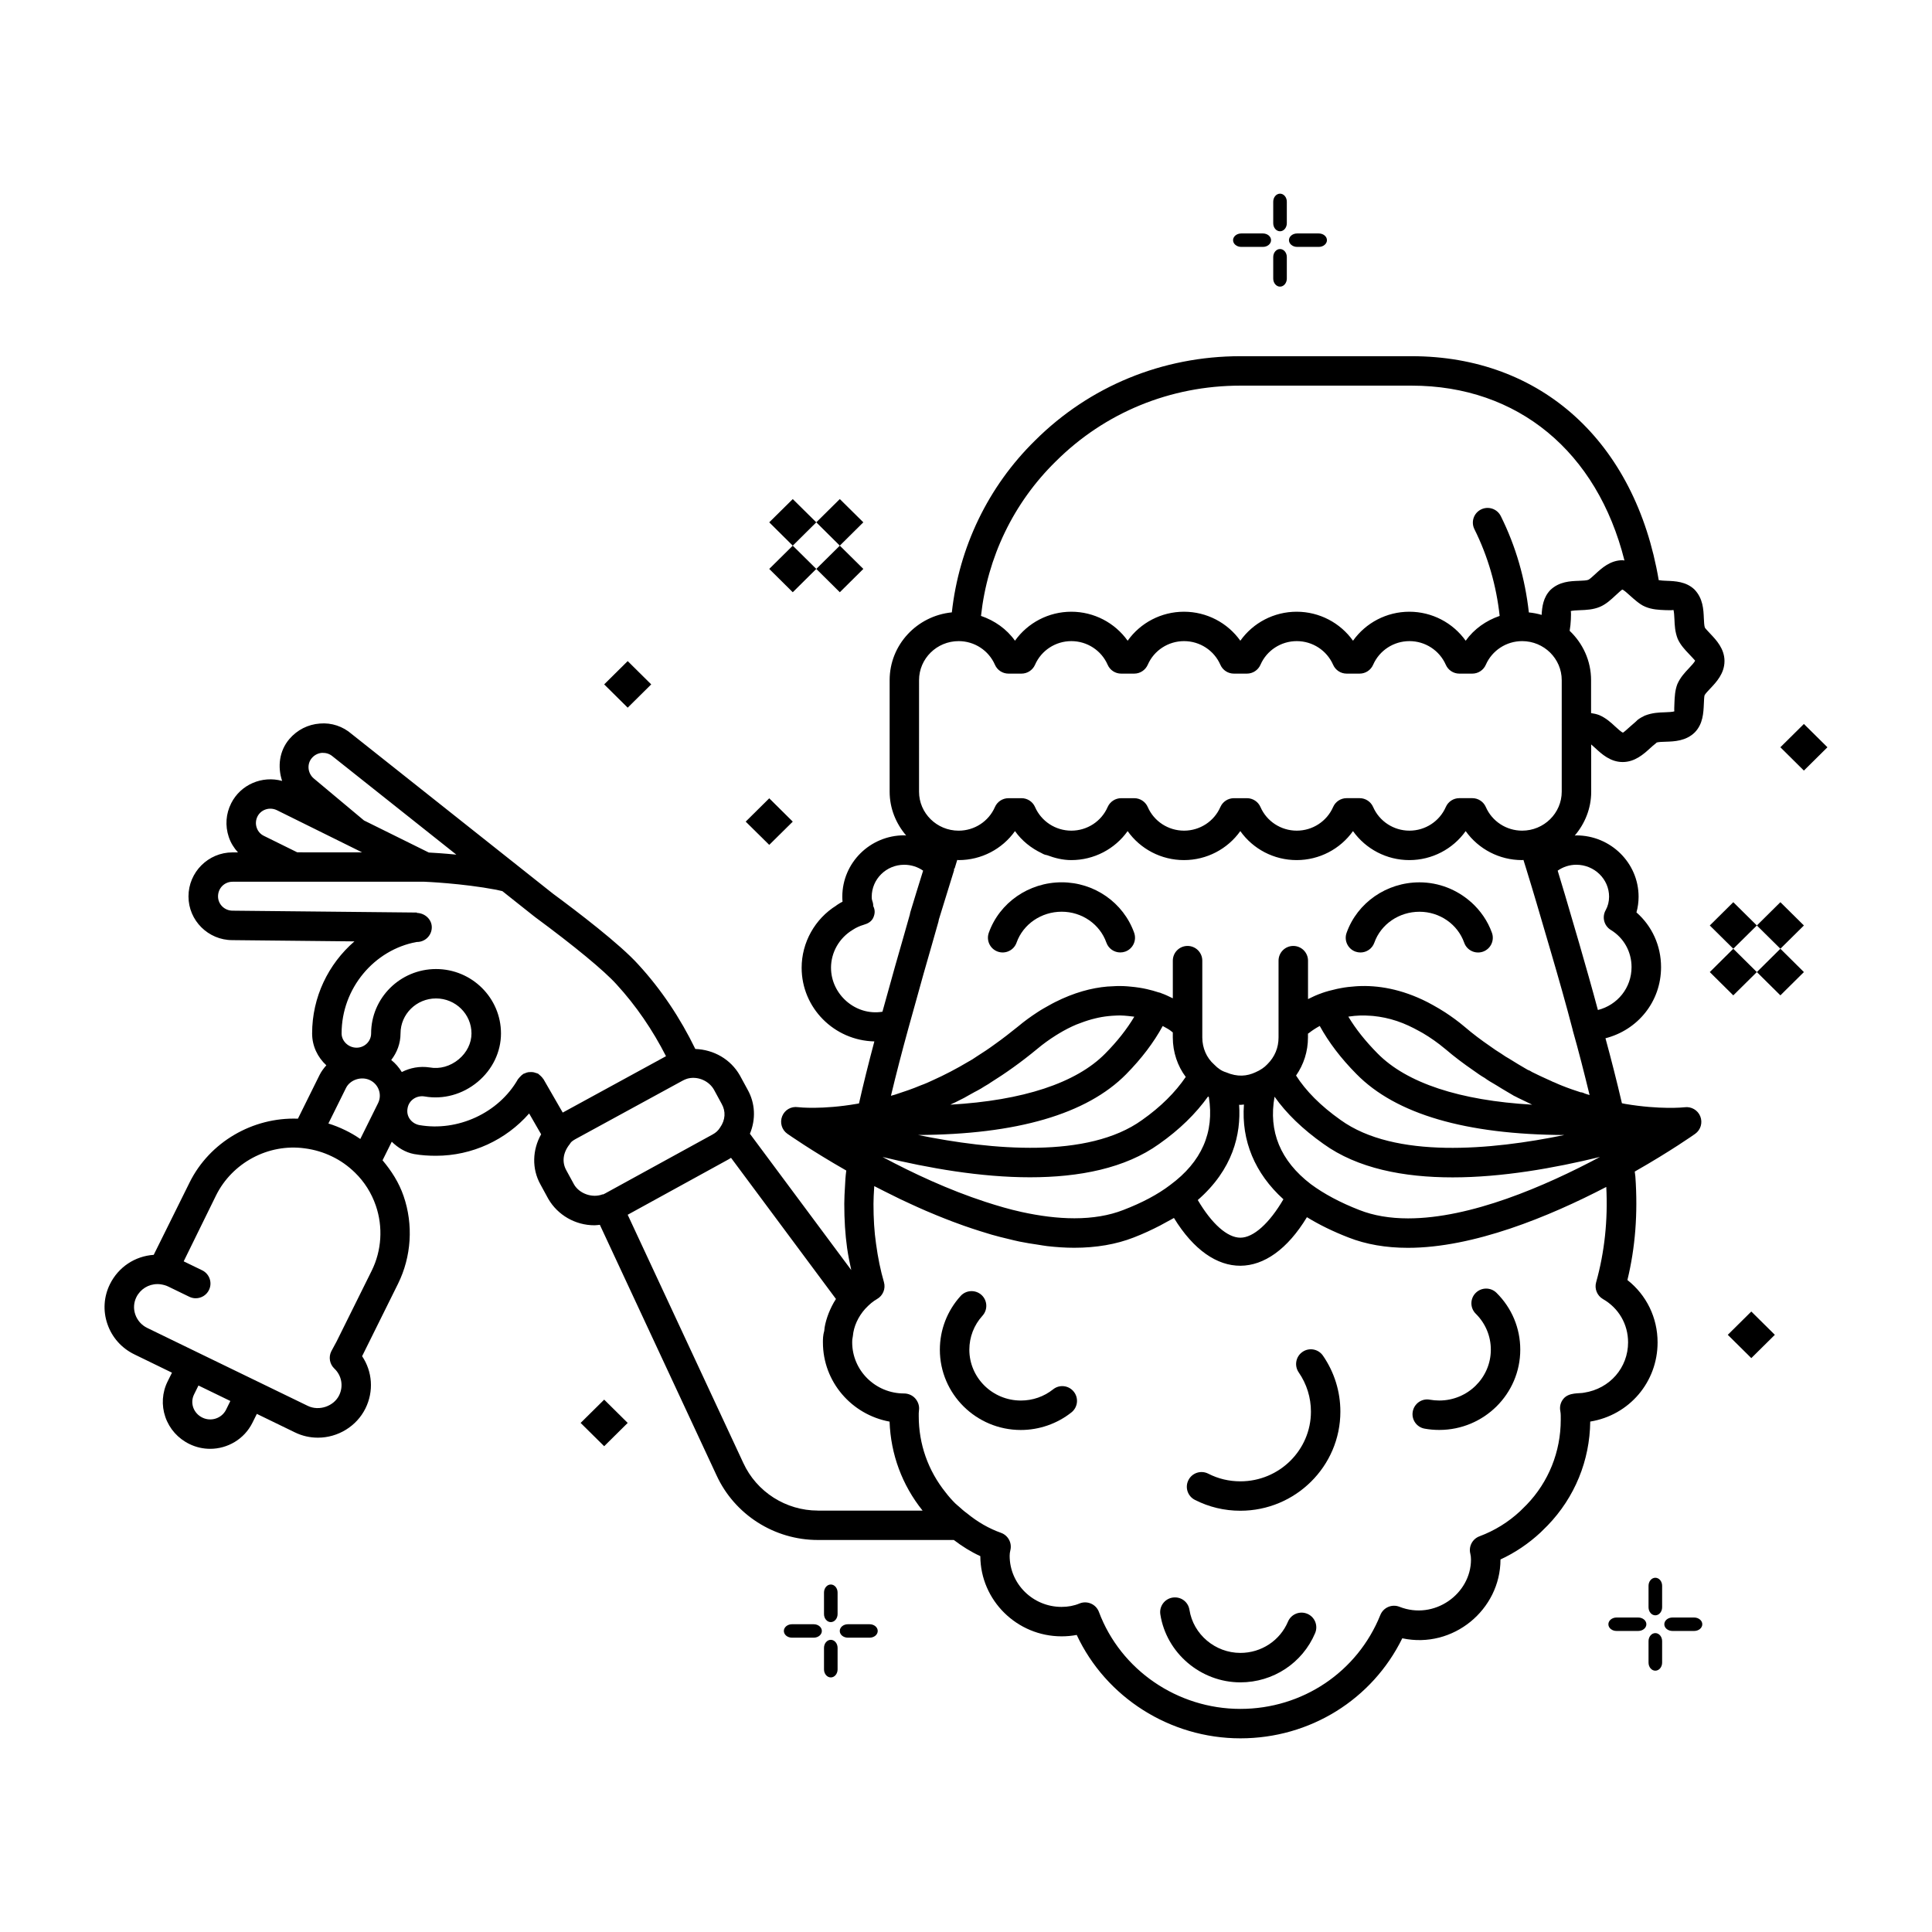 <?xml version="1.0" encoding="UTF-8"?>
<!-- Uploaded to: ICON Repo, www.iconrepo.com, Generator: ICON Repo Mixer Tools -->
<svg fill="#000000" width="800px" height="800px" version="1.1" viewBox="144 144 512 512" xmlns="http://www.w3.org/2000/svg">
 <g>
  <path d="m533.9 383.11c-0.047-0.047-0.109-0.086-0.156-0.125-3.652-3.219-8.438-5.156-13.57-5.156-8.707 0-16.477 5.383-19.316 13.391-0.723 2.031 0.34 4.258 2.371 4.977 0.434 0.148 0.867 0.219 1.309 0.219 1.605 0 3.109-1 3.676-2.598 1.738-4.902 6.551-8.195 11.965-8.195 5.344 0 10.109 3.297 11.848 8.203 0.715 2.031 2.953 3.086 4.984 2.371 2.031-0.723 3.094-2.953 2.371-4.984-1.137-3.184-3.066-5.914-5.481-8.102z"/>
  <path d="m425.36 377.82c-8.707 0-16.477 5.383-19.324 13.391-0.715 2.031 0.348 4.258 2.379 4.977 2.023 0.715 4.266-0.34 4.984-2.379 1.738-4.902 6.551-8.195 11.965-8.195 5.344 0 10.109 3.289 11.84 8.195 0.566 1.598 2.07 2.598 3.676 2.598 0.434 0 0.875-0.07 1.309-0.219 2.031-0.723 3.094-2.953 2.379-4.977-2.852-8.008-10.559-13.391-19.207-13.391z"/>
  <path d="m489.17 502.27c-1.777 1.219-2.219 3.652-1 5.422 2.125 3.078 3.242 6.676 3.242 10.406 0 10.18-8.383 18.469-18.695 18.469-3.008 0-5.871-0.676-8.516-2.031-1.938-0.984-4.273-0.219-5.25 1.699-0.984 1.922-0.219 4.266 1.699 5.242 3.754 1.914 7.809 2.883 12.059 2.883 14.609 0 26.504-11.785 26.504-26.27 0-5.32-1.598-10.453-4.621-14.832-1.227-1.77-3.648-2.219-5.422-0.988z"/>
  <path d="m535.07 486.64c-1.52 1.527-1.512 4 0.023 5.512 2.574 2.551 3.992 5.934 3.992 9.523 0 7.43-6.125 13.477-13.664 13.477-0.859 0-1.691-0.078-2.512-0.219-2.117-0.402-4.148 1.039-4.519 3.164-0.379 2.117 1.039 4.141 3.164 4.512 1.258 0.227 2.543 0.34 3.863 0.34 11.84 0 21.469-9.539 21.469-21.277 0-5.691-2.234-11.035-6.305-15.066-1.52-1.5-3.992-1.492-5.512 0.035z"/>
  <path d="m490.45 571.67c-1.992-0.836-4.273 0.086-5.117 2.07-2.133 5.047-7.086 8.297-12.617 8.297-6.684 0-12.484-4.914-13.5-11.414-0.332-2.125-2.266-3.574-4.457-3.25-2.125 0.332-3.59 2.32-3.258 4.457 1.605 10.266 10.723 18.012 21.215 18.012 8.676 0 16.453-5.125 19.805-13.051 0.84-1.996-0.078-4.285-2.07-5.121z"/>
  <path d="m423.1 512.18c-2.457 1.945-5.414 2.977-8.559 2.977-7.535 0-13.656-6.047-13.656-13.477 0-3.328 1.234-6.535 3.481-8.996 1.449-1.598 1.332-4.062-0.262-5.512-1.598-1.441-4.07-1.324-5.519 0.262-3.551 3.914-5.512 8.965-5.512 14.25 0 11.73 9.629 21.277 21.461 21.277 4.848 0 9.621-1.652 13.406-4.66 1.684-1.34 1.977-3.785 0.637-5.473-1.336-1.703-3.797-1.988-5.477-0.648z"/>
  <path d="m601.01 319.2c0-3.281-2.18-5.582-3.769-7.258-0.559-0.598-1.332-1.41-1.434-1.621-0.18-0.473-0.227-1.582-0.27-2.473-0.102-2.348-0.211-5.258-2.504-7.644-2.227-2.094-5.102-2.203-7.414-2.289-0.723-0.023-1.496-0.07-2.039-0.172-6.211-36.645-31.117-59.348-65.488-59.348h-45.359c-20.656 0-39.996 7.949-54.449 22.363-12.438 12.203-20.129 28.262-22.035 45.523-9.227 0.922-16.484 8.574-16.484 17.965v29.551c0 4.441 1.684 8.461 4.375 11.617-0.172 0-0.348-0.047-0.52-0.047-9.047 0-16.398 7.297-16.398 16.262 0 0.465 0.016 0.898 0.062 1.324-0.488 0.25-0.953 0.52-1.379 0.812-0.016 0.008-0.023 0.023-0.039 0.031-0.031 0.016-0.078 0.031-0.109 0.055-0.055 0.031-0.078 0.086-0.125 0.125-5.66 3.512-9.188 9.785-9.188 16.492 0 10.629 8.605 19.27 19.27 19.516-1.59 5.969-2.969 11.547-4.07 16.43l-0.574 0.109c-9.156 1.582-15.344 0.93-15.602 0.883-1.836-0.262-3.519 0.738-4.188 2.418-0.66 1.676-0.102 3.59 1.371 4.629 0.277 0.188 6.336 4.449 15.625 9.754-0.102 0.73-0.172 1.441-0.227 2.133l-0.117 2.062c-0.094 1.566-0.188 3.117-0.188 4.613 0 4.281 0.242 8.086 0.746 11.707 0.293 2.102 0.699 3.961 1.102 5.856l-26.859-36.125c1.582-3.785 1.449-8.062-0.629-11.73l-2.047-3.762c-2.434-4.25-6.879-6.793-11.793-6.977-3.992-8.211-9.027-15.762-15.09-22.363-4.856-5.406-16.289-14.113-22.672-18.82l-53.301-42.281c-2.332-2.023-5.32-3.047-8.43-2.777-3.148 0.227-6.016 1.684-8.086 4.102-2.691 3.16-3.164 7.356-1.918 11.105-5.25-1.457-10.98 0.93-13.492 5.91-1.418 2.785-1.645 5.953-0.652 8.926 0.512 1.559 1.371 2.922 2.441 4.102h-1.445c-6.43 0-11.668 5.242-11.668 11.676 0 6.383 5.234 11.578 11.629 11.578l32.34 0.332c-6.91 6-11.203 14.754-11.203 24.402 0 3.336 1.465 6.32 3.769 8.438-0.684 0.77-1.316 1.598-1.785 2.543l-5.746 11.602c-11.988-0.441-23.41 6.211-28.703 16.895l-9.32 18.801c-0.062 0.125-0.125 0.262-0.188 0.387-4.984 0.34-9.367 3.25-11.602 7.762-1.637 3.305-1.883 7.055-0.684 10.547 1.211 3.551 3.754 6.422 7.172 8.078l9.945 4.84-1.141 2.297c-1.473 2.961-1.684 6.312-0.621 9.43 1.086 3.164 3.371 5.723 6.414 7.195 1.754 0.852 3.621 1.258 5.465 1.258 4.598 0 9.035-2.543 11.203-6.902l1.172-2.356 10.09 4.902c1.922 0.938 3.977 1.402 6.109 1.402 5.312 0 10.25-3.039 12.578-7.738 2.258-4.551 1.852-9.801-0.883-13.863 0.062-0.117 0.125-0.234 0.188-0.363l9.328-18.812c3.559-7.188 4.102-15.664 1.48-23.262-1.227-3.574-3.211-6.66-5.574-9.469l2.441-4.922c1.637 1.582 3.566 2.816 5.902 3.266 1.938 0.34 3.883 0.457 5.816 0.457 9.598 0 18.555-4.211 24.688-11.211l3.18 5.519c-2.312 4.094-2.527 9.102-0.172 13.312l2.055 3.769c2.496 4.336 7.188 7.031 12.242 7.031 0.496 0 0.953-0.078 1.434-0.125l30.922 66.387c4.785 10.414 15.32 17.137 26.836 17.137h36.047c2.203 1.676 4.535 3.148 7.023 4.281 0.055 11.723 9.707 21.254 21.547 21.254 1.371 0 2.707-0.125 4-0.371 7.715 16.531 24.711 27.402 43.383 27.402 18.461 0 34.93-10.297 42.895-26.512 13.508 2.883 26.016-7.637 26.023-20.859v-0.031c3.883-1.801 7.43-4.188 10.637-7.172l1.883-1.867c7.164-7.43 11.156-17.191 11.266-27.504 10.352-1.684 17.848-10.484 17.848-20.98 0-6.566-2.945-12.555-7.996-16.531 2.086-8.574 2.801-17.664 2.109-27.418-0.031-0.387-0.125-0.898-0.164-1.324 9.531-5.422 15.742-9.809 16.012-10.004 1.473-1.047 2.023-2.953 1.355-4.629-0.66-1.66-2.394-2.66-4.18-2.41-0.27 0.039-6.481 0.668-15.695-0.883-0.277-0.047-0.605-0.133-0.891-0.18-1.402-6.008-2.867-11.746-4.359-17.223 8.543-2.188 14.73-9.684 14.73-18.852 0-5.668-2.387-10.879-6.519-14.5 0.371-1.332 0.566-2.731 0.566-4.148 0-8.973-7.398-16.262-16.5-16.262-0.141 0-0.277 0.039-0.418 0.047 2.684-3.156 4.359-7.18 4.359-11.617l-0.012-12.539c0.355 0.301 0.738 0.645 1.078 0.961 1.691 1.566 4.008 3.707 7.273 3.707 3.242 0 5.574-2.109 7.273-3.66 0.465-0.426 0.93-0.844 1.395-1.195 0.133-0.094 0.25-0.195 0.371-0.324 0.496-0.148 1.527-0.18 2.371-0.203 2.273-0.07 5.383-0.172 7.731-2.504 2.148-2.234 2.266-5.156 2.371-7.504 0.039-0.891 0.086-2 0.188-2.289 0.172-0.395 0.953-1.211 1.512-1.801 1.59-1.68 3.769-3.984 3.769-7.262zm-177.24-52.898c12.988-12.965 30.379-20.105 48.957-20.105h45.348c28.207 0 49.207 17.555 56.426 46.344-0.164-0.008-0.316-0.078-0.496-0.078-3.273 0-5.582 2.141-7.273 3.707-0.605 0.551-1.426 1.316-1.793 1.48-0.457 0.195-1.605 0.234-2.519 0.27-2.305 0.086-5.188 0.188-7.559 2.434-1.883 1.969-2.195 4.434-2.312 6.598-1.094-0.324-2.211-0.535-3.387-0.652-0.984-8.871-3.418-17.461-7.438-25.535-0.961-1.93-3.305-2.707-5.234-1.754-1.938 0.961-2.715 3.297-1.754 5.227 3.621 7.273 5.816 15.004 6.691 22.984-3.598 1.234-6.777 3.457-9.004 6.574-3.394-4.754-8.918-7.684-14.934-7.684-6.008 0-11.539 2.93-14.926 7.684-3.394-4.754-8.918-7.684-14.934-7.684-6.016 0-11.547 2.93-14.926 7.684-3.387-4.754-8.918-7.684-14.934-7.684-6.016 0-11.547 2.93-14.926 7.684-3.387-4.754-8.918-7.684-14.934-7.684-6.008 0-11.539 2.93-14.926 7.684-2.219-3.125-5.406-5.344-9.004-6.574 1.691-15.516 8.594-29.938 19.789-40.918zm-36.211 57.945c0-5.707 4.707-10.344 10.492-10.344 4.188 0 7.957 2.465 9.621 6.273 0.621 1.418 2.023 2.34 3.582 2.34h3.457c1.551 0 2.953-0.922 3.582-2.34 1.66-3.809 5.441-6.273 9.621-6.273 4.188 0 7.965 2.465 9.629 6.273 0.621 1.426 2.023 2.34 3.582 2.34h3.457c1.551 0 2.953-0.922 3.582-2.34 1.652-3.809 5.434-6.273 9.621-6.273s7.965 2.465 9.629 6.273c0.621 1.426 2.023 2.34 3.582 2.34h3.457c1.551 0 2.953-0.922 3.582-2.34 1.652-3.809 5.434-6.273 9.621-6.273s7.957 2.465 9.637 6.273c0.621 1.418 2.023 2.34 3.574 2.34h3.449c1.551 0 2.953-0.922 3.574-2.34 1.668-3.809 5.449-6.273 9.629-6.273 4.188 0 7.957 2.465 9.637 6.273 0.621 1.418 2.023 2.34 3.574 2.34h3.449c1.551 0 2.953-0.922 3.574-2.34 1.668-3.809 5.449-6.273 9.629-6.273 5.785 0 10.492 4.644 10.492 10.344v11.793c0 0.008-0.008 0.023-0.008 0.031-0.008 0.047 0.016 0.094 0.008 0.148v17.578c0 5.699-4.707 10.336-10.492 10.336-4.18 0-7.965-2.465-9.629-6.273-0.621-1.418-2.023-2.34-3.574-2.34h-3.449c-1.551 0-2.953 0.922-3.574 2.34-1.668 3.809-5.449 6.273-9.637 6.273-4.18 0-7.965-2.465-9.629-6.273-0.621-1.418-2.023-2.34-3.574-2.34h-3.449c-1.551 0-2.953 0.922-3.574 2.34-1.668 3.809-5.449 6.273-9.637 6.273s-7.965-2.465-9.621-6.266c-0.621-1.418-2.023-2.34-3.582-2.34h-3.457c-1.551 0-2.961 0.922-3.582 2.34-1.66 3.809-5.441 6.266-9.629 6.266s-7.965-2.465-9.621-6.266c-0.621-1.418-2.023-2.34-3.582-2.34h-3.457c-1.551 0-2.961 0.922-3.582 2.34-1.66 3.809-5.441 6.266-9.629 6.266-4.18 0-7.957-2.465-9.621-6.266-0.621-1.426-2.031-2.34-3.582-2.34l-3.461 0.004c-1.559 0-2.961 0.922-3.582 2.34-1.66 3.809-5.434 6.266-9.621 6.266-5.785 0-10.492-4.637-10.492-10.336zm173.21 92.676c0 0.016 0.016 0.023 0.016 0.039v0.047c1.527 5.352 3.008 11.164 4.473 17.184-0.426-0.141-0.859-0.234-1.301-0.41-0.188-0.102-0.395-0.18-0.559-0.227-0.125-0.055-0.25-0.086-0.504-0.086-1.512-0.48-3.125-1.031-5.008-1.785-0.418-0.141-0.844-0.363-1.984-0.852-0.277-0.07-0.543-0.227-0.812-0.355-0.039-0.016-0.738-0.34-0.789-0.355-1.426-0.621-2.852-1.316-4.273-2.016-0.395-0.277-0.781-0.457-1.156-0.582l-0.211-0.125c-1.535-0.898-3.062-1.785-4.762-2.867-0.582-0.332-1.164-0.66-2.148-1.363-0.922-0.551-1.836-1.18-2.914-1.953-2.211-1.52-4.512-3.227-6.746-5.148-1.668-1.41-3.387-2.652-5.117-3.785-1.07-0.707-2.109-1.289-3.156-1.883-0.496-0.27-0.984-0.551-1.488-0.805-6.977-3.559-13.32-4.527-18.539-4.25-0.195 0.008-0.395 0.031-0.59 0.039-1.332 0.094-2.582 0.234-3.746 0.457-0.363 0.062-0.723 0.133-1.086 0.211-1.496 0.332-2.891 0.699-4.031 1.109-0.008 0-0.016 0.008-0.023 0.008s-0.016 0-0.023 0.008c-0.008 0.008-0.016 0.008-0.023 0.016-1.281 0.441-2.481 0.992-3.629 1.574v-10.18c0-2.156-1.746-3.906-3.906-3.906-2.156 0-3.906 1.746-3.906 3.906v20.348c0 2.715-0.992 5.141-2.977 7.109-0.789 0.844-1.828 1.551-3.133 2.117-2.234 1.031-4.731 1.332-7.848-0.008-1.031-0.301-2.055-0.945-3.133-2.07-1.977-1.746-3.117-4.352-3.117-7.148v-20.348c0-2.156-1.746-3.906-3.906-3.906-2.156 0-3.906 1.746-3.906 3.906v9.973c-1.047-0.512-2.102-1.023-3.086-1.355-0.031-0.008-0.055-0.039-0.086-0.055-0.234-0.086-0.488-0.125-0.715-0.195-0.898-0.301-1.875-0.574-2.961-0.82-0.637-0.148-1.273-0.27-1.914-0.371-0.828-0.141-1.691-0.234-2.598-0.316-0.535-0.047-1.07-0.102-1.613-0.117-1.273-0.055-2.621-0.008-4.016 0.094-0.117 0.008-0.227 0.008-0.34 0.016-4.188 0.355-8.871 1.598-13.895 4.141-0.496 0.242-0.984 0.52-1.473 0.789-1.047 0.582-2.094 1.156-3.164 1.867-1.738 1.133-3.457 2.363-5.117 3.762-2.047 1.637-4.008 3.195-6.133 4.691-1.566 1.156-3.164 2.219-4.816 3.258-0.41 0.25-0.828 0.566-1.227 0.812-0.301 0.195-0.652 0.363-0.961 0.551-3.266 1.953-6.422 3.582-9.469 4.953-1.008 0.473-2 0.93-3.18 1.348-2.305 0.977-4.434 1.684-6.519 2.363-0.086 0.031-0.18 0.062-0.277 0.094-0.379 0.117-0.762 0.203-1.141 0.324 1.332-5.566 2.906-11.66 4.652-17.996l1.852-6.637c1.402-5.07 2.816-10.188 4.289-15.199l1.793-6.305c0.047-0.164 0.094-0.379 0.117-0.59 1.078-3.559 2.141-7 3.172-10.273l0.836-2.691c0.055-0.172 0-0.363 0.023-0.543l0.133 0.023 0.699-2.289c0.133 0 0.25 0.039 0.379 0.039 6.016 0 11.547-2.922 14.926-7.684 1.82 2.566 4.297 4.535 7.102 5.863 0.441 0.27 0.898 0.449 1.387 0.512 2.031 0.77 4.172 1.309 6.43 1.309 6.016 0 11.547-2.922 14.934-7.684 3.379 4.762 8.91 7.684 14.926 7.684s11.547-2.922 14.934-7.684c3.379 4.762 8.91 7.684 14.926 7.684s11.547-2.922 14.934-7.684c3.387 4.754 8.918 7.684 14.926 7.684 6.016 0 11.547-2.922 14.934-7.684 3.387 4.754 8.918 7.684 14.926 7.684 0.133 0 0.262-0.031 0.387-0.039l0.867 2.793v0.008c0.875 2.801 1.746 5.738 2.652 8.777l3.746 12.77c2.008 6.856 4.019 13.898 5.785 20.684zm-155.63 45.582c-9.738-3.172-19.223-7.598-27.254-11.895 12.266 2.977 26.031 5.383 39.078 5.383 13.02 0 25.223-2.363 34.219-8.832 5.398-3.793 9.715-8.031 12.973-12.586 0.07 0.039 0.125 0.117 0.203 0.156 1.512 9.352-1.914 17.168-10.242 23.301-3.234 2.473-7.414 4.707-12.453 6.637-3.731 1.457-8.078 2.188-12.926 2.188-4.504 0-9.219-0.621-13.996-1.668-3.195-0.695-6.406-1.645-9.602-2.684zm-8.977-25.918c0.371-0.164 0.73-0.332 1.109-0.512l2.25-1.133c0.457-0.242 0.82-0.449 1.094-0.621 0.574-0.309 1.148-0.637 1.73-0.961 0.355-0.195 0.762-0.371 1.078-0.574 0.34-0.172 0.684-0.387 1.504-0.906 0.055-0.031 0.984-0.582 1.039-0.613 0.172-0.102 0.34-0.242 0.512-0.348 4.031-2.512 8.156-5.441 12.336-8.895 1.629-1.371 3.281-2.551 4.961-3.613 0.27-0.172 0.543-0.332 0.82-0.504 1.52-0.922 3.062-1.715 4.606-2.371 0.441-0.18 0.867-0.324 1.301-0.488 1.242-0.473 2.481-0.859 3.723-1.156 0.566-0.133 1.125-0.262 1.66-0.355 1.258-0.219 2.512-0.348 3.762-0.395 0.102 0 0.203-0.016 0.309-0.016 0.285-0.008 0.566-0.031 0.844-0.023 0.781 0.008 1.504 0.078 2.219 0.148 0.512 0.055 1.031 0.102 1.551 0.18 0.008 0 0.023 0 0.031 0.008-1.945 3.273-4.527 6.559-7.723 9.785-7.699 7.793-21.773 12.414-41.004 13.523 0.086-0.047 0.188-0.109 0.289-0.16zm46.266-7.894c4.109-4.164 7.344-8.453 9.707-12.793 0.977 0.52 1.82 0.984 2.394 1.488 0.086 0.07 0.18 0.148 0.277 0.219v1.34c0 3.906 1.281 7.598 3.434 10.453-2.785 4.086-6.621 7.926-11.586 11.422-14.312 10.312-39.879 7.941-59.355 3.961 26.129-0.125 44.691-5.523 55.129-16.09zm29.953 8.078c0.117 0 0.219 0.031 0.34 0.031 0.324 0 0.613-0.078 0.938-0.094-0.715 9.574 2.891 18.254 10.461 25.113-3.699 6.344-7.934 10.18-11.398 10.18-3.473 0-7.59-3.684-11.297-9.98 9.312-8.121 11.492-17.41 10.957-25.25zm29.141-23.379c1.891-0.293 3.816-0.348 5.769-0.195 0.211 0.016 0.426 0.023 0.645 0.047 2.047 0.203 4.117 0.629 6.188 1.316 0.078 0.023 0.156 0.055 0.227 0.078 1.93 0.652 3.84 1.551 5.738 2.606 0.332 0.18 0.652 0.34 0.984 0.543 1.992 1.18 3.953 2.543 5.863 4.148 0.023 0.023 0.047 0.031 0.078 0.055 2.426 2.086 4.961 3.969 7.328 5.598 1.203 0.867 2.297 1.621 3.094 2.062 0.945 0.691 1.77 1.172 2.426 1.543 0.277 0.172 0.582 0.34 0.859 0.512 0.82 0.512 1.645 1.023 2.441 1.48l1.828 1.078c0.055 0.031 0.102 0.062 0.156 0.102 0.156 0.094 0.324 0.172 0.488 0.234 0.102 0.055 0.211 0.109 0.324 0.164 0.078 0.047 0.156 0.086 0.242 0.133 1 0.496 2.055 1 3.18 1.527 0.234 0.109 0.418 0.203 0.66 0.324-19.215-1.109-33.281-5.746-40.98-13.586-3.211-3.242-5.801-6.504-7.738-9.746 0.059 0 0.129-0.016 0.199-0.023zm1.969 15.254c10.422 10.613 28.969 16.027 55.074 16.145-19.348 3.984-44.934 6.375-59.301-3.992-5.297-3.746-9.195-7.699-11.793-11.77 2.031-2.922 3.156-6.398 3.156-10.086v-1.016c0.117-0.078 0.188-0.133 0.34-0.227 0.836-0.66 1.777-1.266 2.785-1.812 2.363 4.312 5.606 8.594 9.738 12.758zm-12.113 29.16c-8.078-6.188-11.258-13.988-9.605-23.168 3.109 4.41 7.438 8.605 12.949 12.5 9.02 6.512 21.238 8.879 34.242 8.879 13.066 0 26.836-2.434 39.055-5.414-14.609 7.785-34.289 16.281-50.852 16.281-4.832 0-9.172-0.738-12.902-2.211-5.039-1.957-9.371-4.262-12.887-6.867zm-127.15-57.316c0-4.102 2.164-7.934 5.809-10.109 0.859-0.566 1.82-1 2.852-1.301 1.109-0.316 2.086-0.852 2.551-1.906s0.496-2.008-0.016-3.047c0-0.473-0.086-0.938-0.25-1.379-0.078-0.195-0.156-0.488-0.156-1.109 0-4.668 3.856-8.469 8.598-8.469 1.844 0 3.59 0.559 5.023 1.566l-0.109 0.34c-1.07 3.426-2.188 7.016-3.305 10.738-0.047 0.164-0.086 0.371-0.117 0.582l-1.707 6.016c-1.473 5.016-2.898 10.18-4.312 15.273l-1.234 4.434c-7.121 1.16-13.617-4.594-13.625-11.629zm-137.59-55.594c0.699-0.82 1.66-1.309 2.723-1.387 1.078-0.016 1.992 0.242 2.875 1.008l32.699 25.969c-3.305-0.324-5.953-0.488-7.297-0.559l-17.176-8.5-13.32-11.141c-1.621-1.391-1.844-3.816-0.504-5.391zm-12.73 20.602c-0.898-0.441-1.566-1.211-1.883-2.172-0.332-0.984-0.25-2.023 0.211-2.953 0.945-1.859 3.234-2.598 5.172-1.652l22.547 11.156-17.18-0.004zm36.574 62.605c-0.754-1.234-1.668-2.289-2.801-3.195 1.52-1.961 2.465-4.375 2.465-7.039 0-5.109 4.219-9.273 9.406-9.273s9.398 4.164 9.398 9.273c0 2.566-1.227 5.062-3.371 6.848-2.227 1.859-5.031 2.66-7.723 2.164-2.637-0.398-5.18 0.105-7.375 1.223zm-15.043 15.383c-1.418-0.691-2.891-1.273-4.41-1.746l4.668-9.422c1.078-2.18 4.062-3.172 6.359-2.062 1.125 0.543 1.961 1.488 2.356 2.644 0.395 1.148 0.316 2.379-0.227 3.465l-4.699 9.477c-1.285-0.891-2.629-1.672-4.047-2.356zm-31.527 74.098c-1.133 2.281-3.938 3.234-6.266 2.102-1.164-0.566-2.031-1.527-2.441-2.707-0.387-1.133-0.316-2.356 0.227-3.449l1.164-2.356 8.453 4.102zm38.59-36.824-9.328 18.805-0.629 1.156c-0.27 0.48-0.527 0.945-0.754 1.402-0.762 1.535-0.426 3.387 0.82 4.566 1.945 1.836 2.457 4.691 1.258 7.102-1.434 2.891-5.312 4.227-8.289 2.785l-29.02-14.082s0-0.008-0.008-0.008h-0.008l-13.5-6.559c-1.527-0.738-2.652-2.016-3.195-3.59-0.52-1.52-0.418-3.141 0.293-4.574 1.062-2.133 3.203-3.465 5.598-3.465 0.293 0 0.582 0.023 0.875 0.062 0.797 0.133 1.41 0.316 1.945 0.574l5.613 2.723c0.551 0.27 1.133 0.395 1.699 0.395 1.449 0 2.844-0.812 3.512-2.195 0.945-1.938 0.133-4.266-1.801-5.211l-4.902-2.379 8.574-17.469c4.258-8.598 13.809-13.832 23.555-12.469 2.535 0.332 4.961 1.062 7.219 2.164 2.219 1.07 4.195 2.465 6.047 4.266 2.496 2.434 4.359 5.375 5.519 8.738 1.945 5.641 1.551 11.934-1.094 17.262zm12.641-38.598c-1.062-0.203-1.977-0.797-2.574-1.66-0.551-0.812-0.754-1.785-0.551-2.832 0.348-2.094 2.394-3.465 4.535-3.094 4.93 0.859 10.035-0.535 14.043-3.871 3.93-3.281 6.172-7.949 6.172-12.832 0-9.406-7.715-17.066-17.207-17.066-9.492 0-17.207 7.66-17.207 17.066 0 2.086-1.73 3.777-3.856 3.777-2.148 0-3.969-1.73-3.969-3.777 0-11.965 8.652-22.176 19.895-24.238h0.102c2.156 0 3.906-1.746 3.906-3.898 0-2.133-1.883-3.769-3.961-3.801v-0.102l-48.832-0.496c-2.133 0-3.856-1.699-3.856-3.785 0-2.172 1.691-3.883 3.856-3.883h50.852c0.102 0 9.996 0.41 18.996 2.117l1.645 0.371 8.508 6.754 0.016-0.023c0.039 0.039 0.07 0.094 0.117 0.125 10.5 7.746 18.367 14.25 21.617 17.855 5.203 5.676 9.566 12.09 13.113 19.035l-27.371 14.941-5.086-8.832c-0.031-0.055-0.086-0.086-0.117-0.141-0.18-0.293-0.418-0.527-0.676-0.77-0.125-0.117-0.234-0.227-0.379-0.332-0.102-0.07-0.164-0.172-0.27-0.227-0.203-0.117-0.426-0.133-0.637-0.211-0.164-0.055-0.309-0.117-0.48-0.156-0.332-0.07-0.66-0.086-1-0.062-0.164 0-0.324 0.008-0.488 0.031-0.348 0.055-0.668 0.18-0.984 0.332-0.102 0.047-0.211 0.047-0.309 0.102-0.047 0.023-0.078 0.078-0.125 0.109-0.277 0.172-0.496 0.395-0.715 0.637-0.148 0.156-0.301 0.301-0.418 0.473-0.055 0.078-0.133 0.125-0.18 0.203-5.113 8.98-16 13.934-26.125 12.16zm40.977 15.715-2.031-3.723c-1.203-2.141-0.93-4.668 0.898-6.941 0.094-0.117 0.164-0.242 0.25-0.371 0.133-0.188 0.449-0.504 1.234-0.945l28.324-15.453c0.637-0.348 1.266-0.59 1.785-0.691 2.629-0.512 5.367 0.805 6.629 3.016l2.039 3.754c1.125 1.977 1.016 4.258-0.418 6.289-0.496 0.805-1.117 1.371-1.992 1.844l-28.582 15.68c-0.172 0.039-0.301 0.164-0.465 0.227l-0.055-0.062c-2.731 1.078-6.195-0.152-7.617-2.621zm64.621 86.441c-8.477 0-16.223-4.945-19.75-12.609l-30.645-65.785 26.215-14.398c0.41-0.211 0.797-0.449 1.172-0.691l27.805 37.406c-0.008 0.008-0.008 0.023-0.016 0.031-0.812 1.234-1.418 2.512-1.93 3.785-0.125 0.316-0.227 0.605-0.332 0.914-0.426 1.273-0.746 2.527-0.82 3.699-0.355 1.227-0.355 2.25-0.355 3.078 0 10.438 7.598 19.152 17.664 20.996 0.309 8.668 3.32 16.809 8.738 23.57l0.016 0.016-27.762-0.004zm214.72-44.586c0 6.684-4.793 12.281-11.66 13.344-1.227 0.277-4.016-0.156-5.481 1.629-0.746 0.898-1.047 2.078-0.82 3.227 0.148 0.754 0.117 1.512 0.117 2.34 0 8.453-3.227 16.461-9.02 22.477l-1.73 1.715c-3.125 2.914-6.754 5.164-10.801 6.676-1.859 0.699-2.898 2.676-2.418 4.59 0.125 0.512 0.18 0.992 0.18 1.559 0 9.133-9.738 16.152-18.957 12.523-1.992-0.789-4.258 0.18-5.062 2.172-6.078 15.113-20.641 24.891-37.102 24.891-16.672 0-31.73-10.328-37.48-25.695-0.371-0.992-1.133-1.793-2.102-2.211-0.496-0.211-1.023-0.324-1.559-0.324-0.512 0-1.023 0.102-1.504 0.301-1.426 0.598-3.023 0.898-4.746 0.898-7.574 0-13.746-6.078-13.746-13.555 0-0.473 0.062-0.961 0.188-1.457 0.48-1.945-0.59-3.938-2.473-4.613-3.188-1.141-6.156-2.824-9.055-5.203-0.73-0.512-1.441-1.156-2.148-1.793-0.301-0.27-0.605-0.496-0.898-0.781-0.906-0.898-1.777-1.875-2.598-2.953-4.644-5.801-7.109-12.793-7.109-20.207 0-0.512-0.016-1.023 0.062-1.535 0.164-1.125-0.219-2.258-0.961-3.117-0.738-0.859-1.867-1.348-3-1.348-7.574 0-13.738-6.078-13.738-13.555 0-0.543 0-0.762 0.18-1.66 0.219-2.535 1.371-5.086 3.25-7.195 1.156-1.234 2.133-2.039 3.125-2.598 1.59-0.883 2.363-2.746 1.859-4.496-0.891-3.07-1.582-6.383-2.102-10.234-0.457-3.164-0.668-6.598-0.668-10.516 0-1.34 0.086-2.731 0.172-4.133l0.031-0.566c0.172 0.094 0.371 0.18 0.543 0.277 0.73 0.379 1.496 0.762 2.242 1.141 1.355 0.684 2.707 1.363 4.117 2.039 0.859 0.418 1.738 0.812 2.621 1.219 1.371 0.637 2.746 1.258 4.156 1.867 0.945 0.41 1.891 0.805 2.852 1.195 1.41 0.574 2.816 1.133 4.25 1.676 0.984 0.371 1.969 0.73 2.969 1.086 1.449 0.512 2.906 0.984 4.359 1.449 1 0.316 2 0.629 3.008 0.922 1.496 0.434 2.992 0.797 4.504 1.156 0.961 0.227 1.922 0.488 2.891 0.676 1.645 0.34 3.273 0.59 4.902 0.828 0.812 0.117 1.613 0.285 2.418 0.371 2.418 0.277 4.816 0.441 7.164 0.441 5.816 0 11.133-0.914 15.742-2.715 2.535-0.977 4.832-2.055 7.016-3.18 0.613-0.316 1.188-0.637 1.77-0.969 0.621-0.348 1.316-0.676 1.898-1.039 10.391 16.98 24.914 16.863 35.242-0.203 3.266 2.008 6.957 3.809 11.02 5.383 4.621 1.82 9.918 2.738 15.742 2.738 17.359 0 37.352-8.227 52.57-16.137 0.457 8.801-0.457 17.293-2.691 25.277-0.48 1.707 0.262 3.535 1.793 4.426 4.203 2.402 6.676 6.699 6.676 11.48zm-5.035-118.1c0 1.289-0.316 2.527-0.898 3.566-1.039 1.828-0.441 4.156 1.363 5.25 3.441 2.094 5.488 5.769 5.488 9.84 0 5.519-3.738 10.059-8.918 11.375-1.551-5.816-3.258-11.762-4.922-17.547l-3.769-12.855c-0.668-2.234-1.316-4.418-1.969-6.527 1.418-1 3.156-1.566 4.922-1.566 4.797-0.004 8.703 3.797 8.703 8.465zm21.148-60.527c-1.055 1.117-2.25 2.379-3.047 4.172-0.645 1.66-0.715 3.41-0.781 4.953-0.031 0.812-0.094 2.156-0.016 2.266-0.379 0.195-1.73 0.234-2.543 0.27-1.559 0.047-3.312 0.109-5.297 0.883-0.621 0.301-1.242 0.629-1.875 1.102-0.102 0.078-0.188 0.18-0.285 0.277-0.062 0.055-0.125 0.109-0.18 0.172-0.031 0.039-0.078 0.062-0.109 0.102-0.465 0.379-0.93 0.797-1.395 1.211-0.629 0.574-1.684 1.527-1.938 1.645-0.426-0.117-1.457-1.078-2.07-1.637-1.125-1.047-2.41-2.227-4.188-3-0.73-0.285-1.473-0.441-2.195-0.543v-8.723c0-5.148-2.195-9.777-5.676-13.082 0.172-1.031 0.277-2.055 0.316-3 0.031-0.812 0.094-2.156-0.055-2.203 0.371-0.18 1.691-0.227 2.481-0.262 1.629-0.062 3.481-0.133 5.289-0.891 1.629-0.699 2.906-1.891 4.031-2.938 0.613-0.566 1.645-1.52 1.883-1.637 0.418 0.109 1.441 1.047 2.055 1.605 0.52 0.473 1.031 0.922 1.535 1.324 0.016 0.008 0.031 0.023 0.039 0.039 0.023 0.023 0.055 0.047 0.086 0.07 0.621 0.496 1.473 1.164 2.434 1.535 1.77 0.738 3.621 0.812 5.25 0.875 0.789 0.031 2.094 0.07 2.133-0.078 0.195 0.379 0.25 1.73 0.293 2.543 0.062 1.535 0.133 3.281 0.859 5.141 0.715 1.613 1.914 2.883 2.969 3.992 0.566 0.598 1.527 1.613 1.645 1.777-0.121 0.426-1.078 1.434-1.648 2.039z"/>
  <path d="m354.09 276.26-6.234 6.164 6.234 6.18 6.234-6.18z"/>
  <path d="m372.79 282.42-6.234-6.164-6.234 6.164 6.234 6.18z"/>
  <path d="m366.56 300.95 6.234-6.18-6.234-6.164-6.234 6.164z"/>
  <path d="m354.09 300.95 6.234-6.18-6.234-6.164-6.234 6.164z"/>
  <path d="m603.34 383.09-6.227 6.172 6.227 6.164 6.242-6.164z"/>
  <path d="m615.82 383.09-6.234 6.172 6.234 6.164 6.234-6.164z"/>
  <path d="m615.82 407.78 6.234-6.172-6.234-6.18-6.234 6.18z"/>
  <path d="m597.11 401.61 6.227 6.172 6.242-6.172-6.242-6.18z"/>
  <path d="m316.58 325.37-6.234-6.172-6.234 6.172 6.234 6.172z"/>
  <path d="m354.09 361.74-6.234-6.18-6.242 6.18 6.242 6.16z"/>
  <path d="m622.05 335.86-6.234 6.172 6.234 6.18 6.238-6.18z"/>
  <path d="m601.88 497.74 6.234 6.172 6.238-6.172-6.238-6.172z"/>
  <path d="m297.87 521.09 6.242 6.172 6.234-6.172-6.234-6.172z"/>
  <path d="m483.22 205.29c1 0 1.801-0.961 1.801-2.141v-5.691c0-1.18-0.805-2.133-1.801-2.133-1 0-1.801 0.961-1.801 2.133v5.684c-0.004 1.195 0.801 2.148 1.801 2.148z"/>
  <path d="m483.22 219.96c1 0 1.801-0.961 1.801-2.133v-5.699c0-1.18-0.805-2.133-1.801-2.133-1 0-1.801 0.961-1.801 2.133v5.691c-0.004 1.18 0.801 2.141 1.801 2.141z"/>
  <path d="m487.75 209.43h5.746c1.188 0 2.156-0.797 2.156-1.785 0-0.984-0.969-1.777-2.156-1.777h-5.746c-1.195 0-2.164 0.805-2.164 1.777 0.008 0.988 0.977 1.785 2.164 1.785z"/>
  <path d="m472.94 209.43h5.746c1.195 0 2.156-0.797 2.156-1.785 0-0.984-0.969-1.777-2.156-1.777h-5.746c-1.195 0-2.164 0.805-2.164 1.777 0 0.988 0.965 1.785 2.164 1.785z"/>
  <path d="m364.17 563.91c-1 0-1.801 0.961-1.801 2.141v5.691c0 1.18 0.805 2.133 1.801 2.133 1 0 1.801-0.961 1.801-2.133v-5.691c0.004-1.18-0.801-2.141-1.801-2.141z"/>
  <path d="m364.17 578.57c-1 0-1.801 0.961-1.801 2.141v5.691c0 1.18 0.805 2.133 1.801 2.133 1 0 1.801-0.953 1.801-2.133v-5.691c0.004-1.18-0.801-2.141-1.801-2.141z"/>
  <path d="m374.45 574.44h-5.746c-1.195 0-2.156 0.805-2.156 1.777 0 1 0.969 1.785 2.156 1.785h5.746c1.203 0 2.156-0.789 2.156-1.785 0-0.973-0.949-1.777-2.156-1.777z"/>
  <path d="m359.64 574.44h-5.754c-1.195 0-2.156 0.805-2.156 1.777 0 1 0.969 1.785 2.156 1.785h5.754c1.195 0 2.156-0.789 2.156-1.785 0.004-0.973-0.957-1.777-2.156-1.777z"/>
  <path d="m582.68 562.12c-1 0-1.801 0.961-1.801 2.133v5.691c0 1.18 0.805 2.133 1.801 2.133 1 0 1.801-0.961 1.801-2.133v-5.691c0.004-1.172-0.801-2.133-1.801-2.133z"/>
  <path d="m582.68 576.79c-1 0-1.801 0.953-1.801 2.133v5.691c0 1.18 0.805 2.133 1.801 2.133 1 0 1.801-0.961 1.801-2.133v-5.691c0.004-1.172-0.801-2.133-1.801-2.133z"/>
  <path d="m592.97 572.66h-5.754c-1.195 0-2.156 0.805-2.156 1.785 0 0.992 0.969 1.777 2.156 1.777h5.754c1.188 0 2.156-0.789 2.156-1.777 0-0.984-0.969-1.785-2.156-1.785z"/>
  <path d="m578.14 572.66h-5.746c-1.188 0-2.156 0.805-2.156 1.785 0 0.992 0.969 1.777 2.156 1.777h5.746c1.195 0 2.164-0.789 2.164-1.777 0.004-0.984-0.965-1.785-2.164-1.785z"/>
 </g>
</svg>
